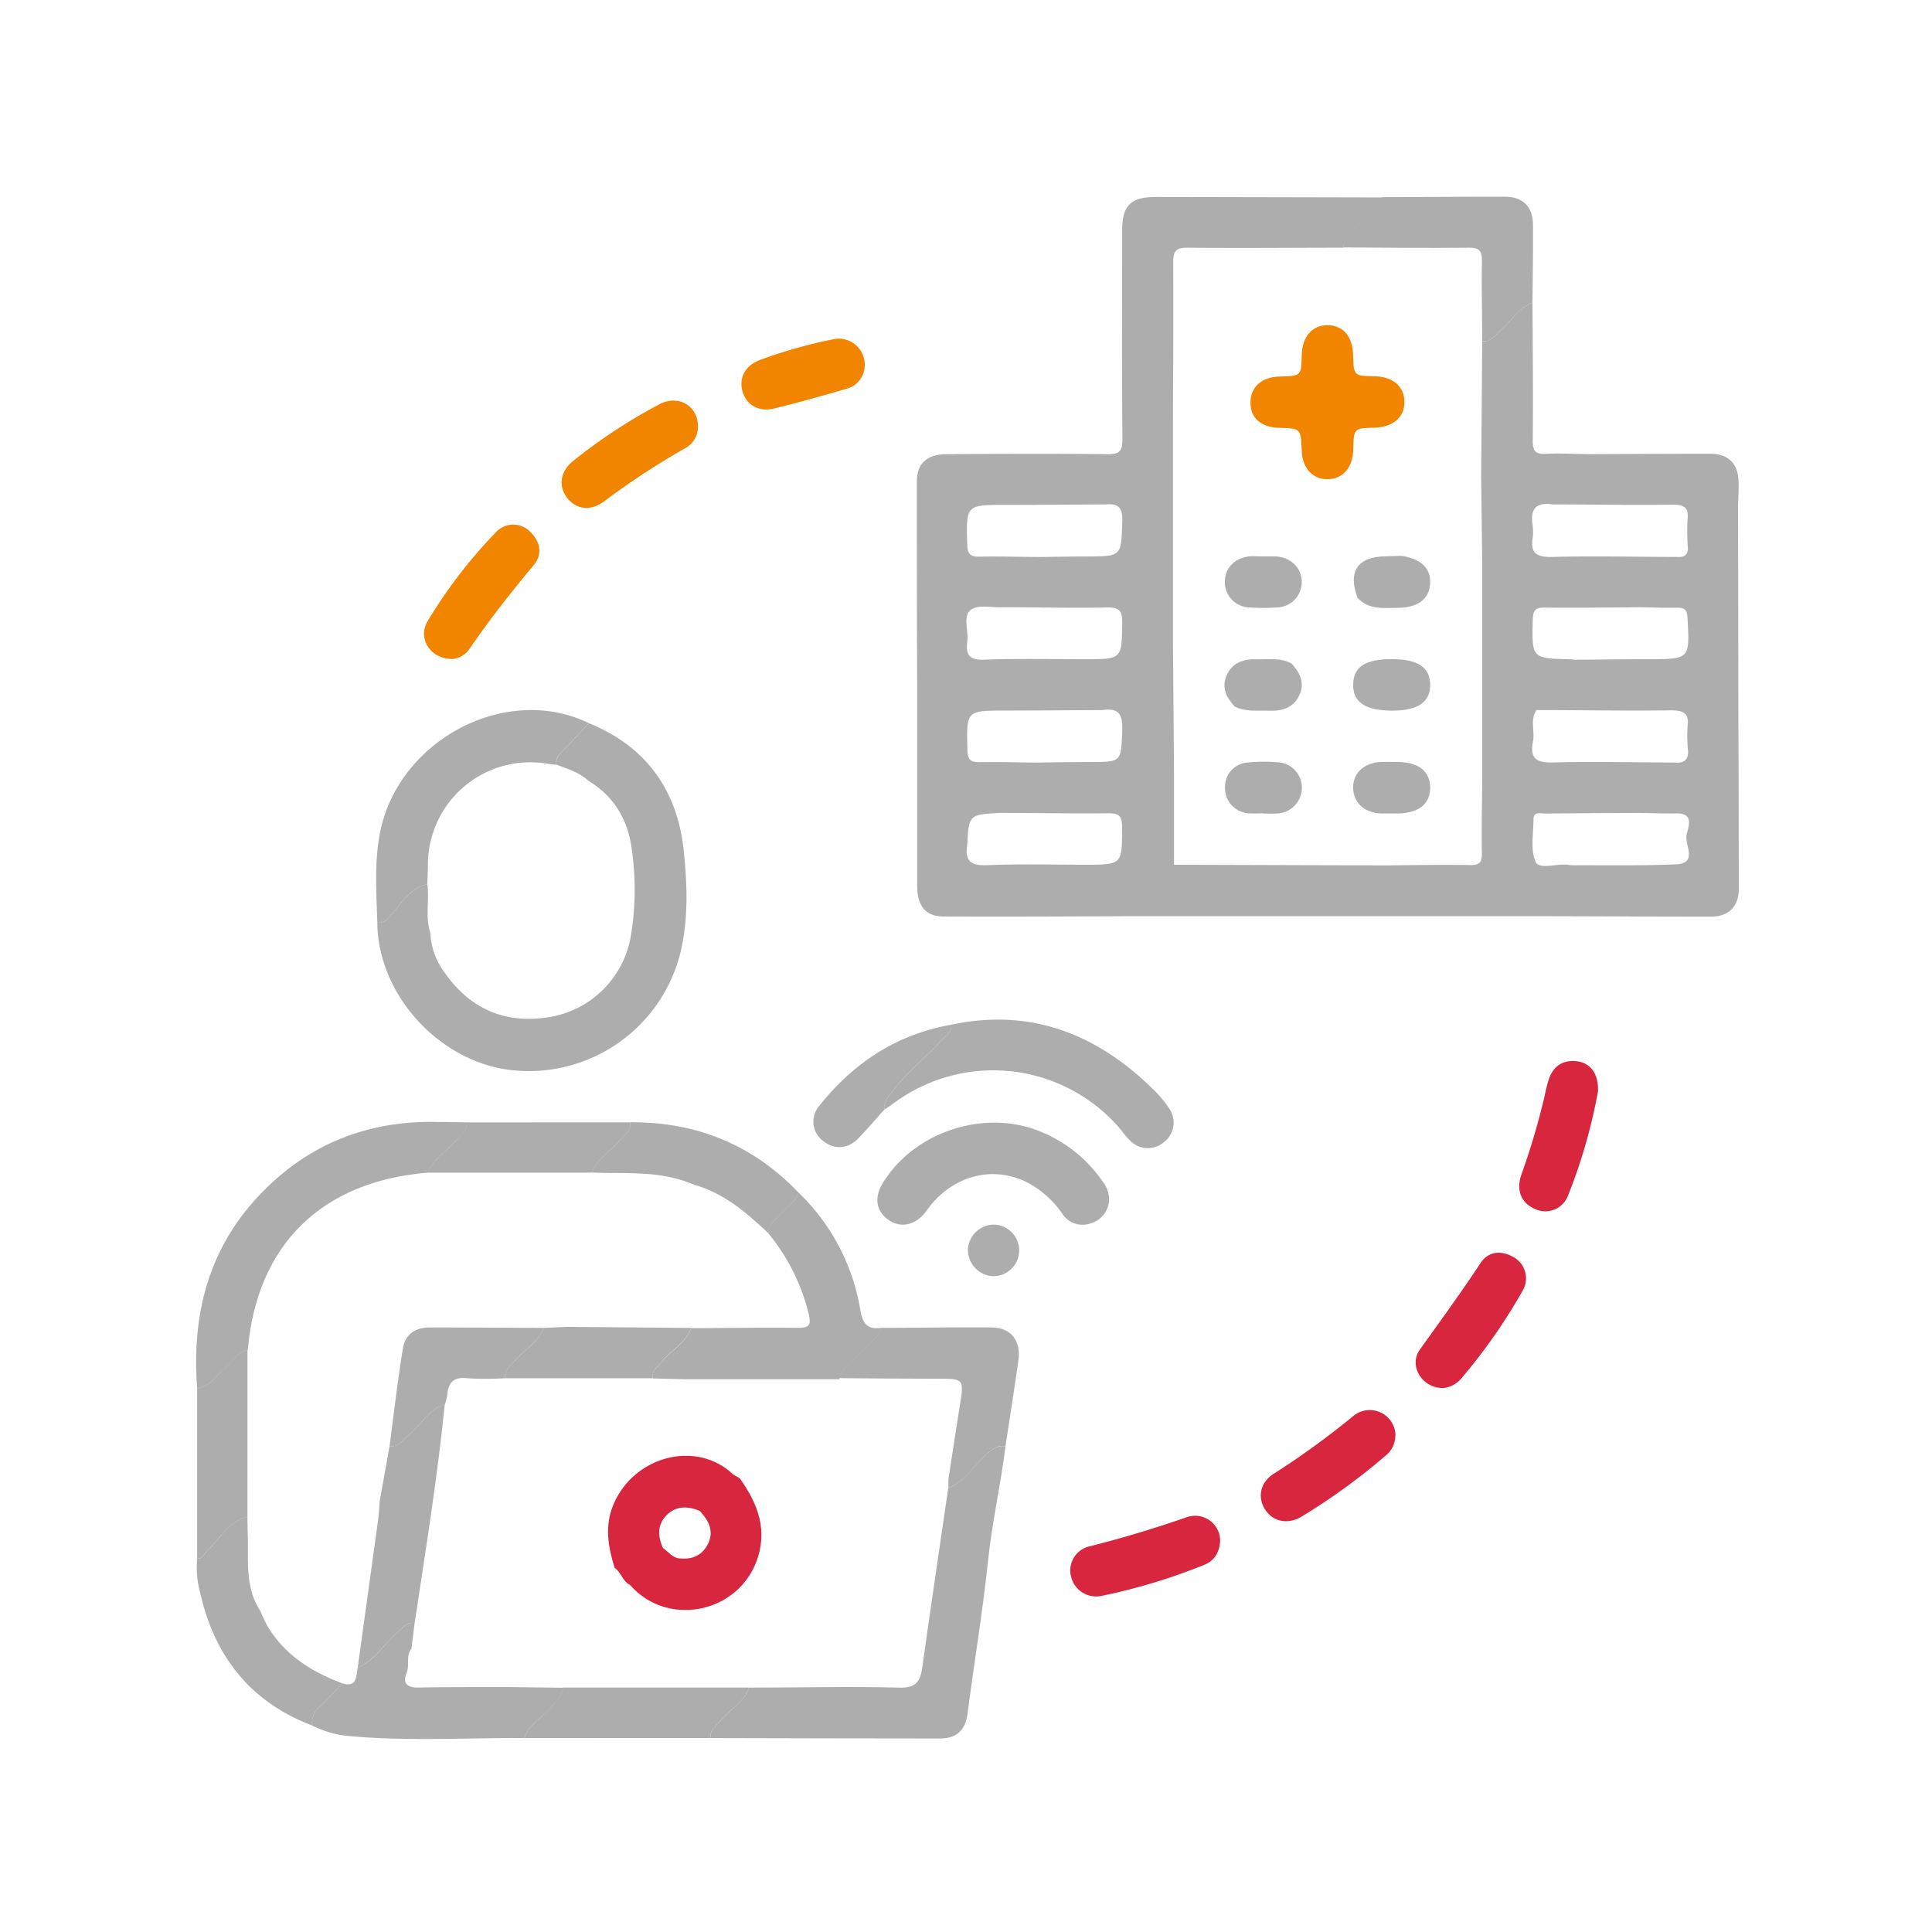 <?xml version="1.0" encoding="UTF-8"?>
<svg xmlns="http://www.w3.org/2000/svg" id="Layer_1" data-name="Layer 1" viewBox="0 0 450 450">
  <defs>
    <style>.cls-1{fill:#adadad;}.cls-2{fill:#d7263d;}.cls-3{fill:#f28500;}</style>
  </defs>
  <title>internet-of-things-iot-Strategic-IoT-consultation</title>
  <path class="cls-1" d="M137.18,168.45c13.41,5.45,20.64,15.74,22.09,29.79.8,7.75,1.08,15.71-.73,23.44a36.38,36.38,0,0,1-38.73,27.64c-17.07-1.51-31.8-17.4-31.93-34.41,1.73.14,2.59-1,3.58-2.2,2.24-2.76,4.25-5.87,8.08-6.78.52,3.74-.55,7.57.68,11.27a16.88,16.88,0,0,0,3.47,9.51c5.79,8.21,13.84,11.72,23.57,10.29a23,23,0,0,0,19.65-18.85,65.52,65.52,0,0,0,.28-20.06c-.8-6.74-3.95-12.52-10.08-16.18-2.14-2-4.87-2.81-7.5-3.8-.23-1.56.75-2.5,1.72-3.5C133.31,172.59,135.23,170.51,137.18,168.45Z"></path>
  <path class="cls-1" d="M234.2,336.87c-1.11,9-3.16,17.84-4.08,26.79-1.23,11.87-3.25,23.61-4.74,35.44-.5,3.9-2.6,5.83-6.45,5.83-17.8,0-35.61-.06-53.41-.1-.28-1.92,1.24-2.81,2.25-4,2.19-2.63,5.48-4.31,6.73-7.75,11.68,0,23.37-.31,35,0,4.16.12,4.89-1.71,5.36-5,1.92-13.83,4-27.64,6-41.45,3.81-1.57,5.85-5.15,8.75-7.75C231,337.64,232.26,336.55,234.2,336.87Z"></path>
  <path class="cls-1" d="M45.92,323.4c-1.27-16.86,2.43-32.17,14.28-44.8,10.66-11.39,23.89-17.12,39.5-17.3,3,0,6,.07,9,.12.26,1.9-1.23,2.8-2.25,4-2.18,2.62-5.44,4.3-6.73,7.7-24.82,2-39.9,16.82-42,41.29-2.51.53-3.56,2.87-5.3,4.33C50.3,320.46,48.87,323,45.92,323.4Z"></path>
  <path class="cls-1" d="M186,277.78a49.06,49.06,0,0,1,14.4,27.4c.59,3.35,1.74,4.46,4.81,4.13-.27,2.06-2.18,2.88-3.3,4.29-2,2.57-5.24,4.14-6.45,7.44l.05.21H159.52l-7.46-.18c-.29-1.91,1.2-2.82,2.21-4,2.2-2.62,5.46-4.32,6.76-7.72,8.35,0,16.69-.18,25-.07,2.56,0,2.87-.82,2.38-3.05A46.93,46.93,0,0,0,179,287.32c-.3-1.74,1-2.63,1.95-3.73C182.66,281.68,185,280.34,186,277.78Z"></path>
  <path class="cls-1" d="M137.18,168.45c-2,2.06-3.87,4.14-5.85,6.16-1,1-2,1.94-1.72,3.5a14.71,14.71,0,0,1-1.49-.11,23.85,23.85,0,0,0-28.45,23.08c0,1.62-.09,3.23-.13,4.85-3.83.91-5.84,4-8.08,6.78-1,1.22-1.85,2.34-3.58,2.2-.19-6.83-.69-13.68.54-20.47C92.4,172.5,117.77,159,137.18,168.45Z"></path>
  <path class="cls-1" d="M221.57,238.67c18.6-3.94,34,2.2,47.13,15.16a27.14,27.14,0,0,1,3.59,4.29,5.76,5.76,0,0,1-1.31,8,5.69,5.69,0,0,1-7.82-.54c-1.08-1-1.91-2.29-2.91-3.4A38.9,38.9,0,0,0,208.11,257c-.69.51-1.43,1-2.14,1.46a4.38,4.38,0,0,1,1.18-3.33c3.5-4.82,8.16-8.52,12.16-12.85C220.28,241.22,221.74,240.45,221.57,238.67Z"></path>
  <path class="cls-1" d="M122.12,404.83c-13.9-.08-27.8.83-41.68-.56a23,23,0,0,1-7.71-2.36,4.74,4.74,0,0,1,1.65-4.27c1.88-1.76,3.59-3.7,5.37-5.56,3.44,1.05,3.16-1.61,3.56-3.58,4-1.79,6.11-5.58,9.26-8.27,1.2-1,2.11-2.49,4-2.2l-.74,6c-1.37,1.69-.34,3.82-1.14,5.71-.92,2.18.05,3.39,2.7,3.33,7-.15,14-.1,21-.12l12.74.16c-.26,2.11-1.77,3.4-3.06,4.89C126.06,400.24,123.15,401.74,122.12,404.83Z"></path>
  <path class="cls-1" d="M258.32,279.11a5.82,5.82,0,0,1-4,5.72,5.59,5.59,0,0,1-6.92-2.18,22.94,22.94,0,0,0-8-7.17c-7.55-3.82-16-2.11-22,4.49-.75.83-1.35,1.78-2.07,2.64-2.43,2.92-5.83,3.46-8.58,1.39s-3.1-5.18-1.19-8.34c7.33-12.14,23.95-17.53,37-12A32.07,32.07,0,0,1,256.68,275,7,7,0,0,1,258.32,279.11Z"></path>
  <path class="cls-1" d="M195.42,321c1.21-3.29,4.41-4.86,6.45-7.43,1.12-1.41,3-2.23,3.3-4.29,8.59,0,17.18-.17,25.77-.09,4.52,0,6.91,3.08,6.26,7.73-.94,6.65-2,13.28-3,19.92-1.94-.32-3.17.77-4.52,2-2.9,2.6-4.94,6.18-8.75,7.75a16.57,16.57,0,0,1,0-2.23c.93-6.1,1.89-12.2,2.84-18.3.69-4.51.36-4.9-4.17-4.92Q207.52,321.11,195.42,321Z"></path>
  <path class="cls-1" d="M356.94,70.49c-3.4,1.28-5.08,4.54-7.7,6.73-1.21,1-2.11,2.5-4,2.25,0-6.23-.2-12.45-.06-18.67,0-2.45-.65-3.12-3.1-3.1-9.71.1-19.42,0-29.13-.07-.28-2.08,1.44-3,2.51-4.27,2.08-2.55,5.28-4.12,6.46-7.44,9.55,0,19.09-.14,28.63-.1,4.17,0,6.46,2.31,6.51,6.46C357.11,58.35,357,64.42,356.94,70.49Z"></path>
  <path class="cls-1" d="M79.75,392.08c-1.78,1.86-3.49,3.8-5.37,5.56a4.74,4.74,0,0,0-1.65,4.27c-14.48-5.5-22.82-16.2-26.14-31.07a22.12,22.12,0,0,1-.67-7.78c1.32,0,1.65-1.22,2.43-1.94,3-2.73,4.83-6.83,9.28-7.79,0,2.09.11,4.19.12,6.28,0,5.33-.3,10.73,2.83,15.5a38.92,38.92,0,0,0,1.74,3.69C66.38,385.5,72.58,389.44,79.75,392.08Z"></path>
  <path class="cls-1" d="M186,277.78c-.93,2.56-3.3,3.9-5,5.81-1,1.1-2.25,2-1.95,3.73C174,282.57,168.78,278,161.86,276c-1.27-.44-2.52-1-3.81-1.33-6.63-1.89-13.46-1.27-20.22-1.56,1.18-3.32,4.38-4.9,6.47-7.44,1.07-1.3,2.78-2.19,2.51-4.27C162.2,261.29,175.31,266.6,186,277.78Z"></path>
  <path class="cls-1" d="M122.12,404.83c1-3.09,3.94-4.59,5.92-6.87,1.29-1.49,2.8-2.78,3.06-4.89l43.4,0c-1.25,3.44-4.54,5.12-6.73,7.75-1,1.22-2.53,2.11-2.25,4Z"></path>
  <path class="cls-1" d="M57.63,353.33c-4.45,1-6.31,5.06-9.28,7.79-.78.72-1.11,1.91-2.43,1.94V323.4c2.95-.43,4.38-2.94,6.42-4.65,1.74-1.46,2.79-3.8,5.3-4.33Q57.64,333.88,57.63,353.33Z"></path>
  <path class="cls-1" d="M146.81,261.42c.27,2.08-1.44,3-2.51,4.27-2.09,2.54-5.29,4.12-6.47,7.44H99.67c1.29-3.4,4.55-5.08,6.73-7.7,1-1.21,2.51-2.11,2.25-4Z"></path>
  <path class="cls-2" d="M284.2,358.86c-.15,2.56-1.22,4.61-3.65,5.6a137.38,137.38,0,0,1-24.2,7.3,6,6,0,0,1-6.85-4.44,5.75,5.75,0,0,1,4-7.08c7.72-1.92,15.3-4.21,22.81-6.82A5.84,5.84,0,0,1,284.2,358.86Z"></path>
  <path class="cls-3" d="M105.43,153.49c-5.17.07-8.21-4.76-5.86-8.76A114.57,114.57,0,0,1,115.48,124a5.49,5.49,0,0,1,8.07-.08c2.36,2.32,2.84,5.23.74,7.75-5.29,6.31-10.36,12.77-15,19.56A5.31,5.31,0,0,1,105.43,153.49Z"></path>
  <path class="cls-2" d="M372.2,254.21a125.76,125.76,0,0,1-7.08,24.51,5.62,5.62,0,0,1-7.52,2.9c-3.2-1.32-4.55-4.32-3.23-8.06a168.67,168.67,0,0,0,5.38-18.19,40.29,40.29,0,0,1,1-4c1.08-3.13,3.37-4.59,6.62-4.17S372.37,250.34,372.2,254.21Z"></path>
  <path class="cls-2" d="M325,334.37a6,6,0,0,1-2.44,4.82,145.39,145.39,0,0,1-19.3,14c-3.24,2-6.73,1.25-8.56-1.54s-1.29-6.32,2-8.4a191.47,191.47,0,0,0,18.69-13.58,6,6,0,0,1,9.65,4.72Z"></path>
  <path class="cls-2" d="M336.25,323.3c-5,.12-8.26-5.17-5.51-9,4.78-6.66,9.6-13.28,14.12-20.13,1.8-2.73,4.77-3,7.64-1.38a5.66,5.66,0,0,1,2.19,7.77,131.3,131.3,0,0,1-14.52,20.74A6.39,6.39,0,0,1,336.25,323.3Z"></path>
  <path class="cls-3" d="M162.56,99.05a5.68,5.68,0,0,1-3.21,5.48,178.7,178.7,0,0,0-18.67,12.27c-3.18,2.35-6.49,1.86-8.6-.87s-1.55-6.21,1.4-8.55A126.33,126.33,0,0,1,153.7,94.1C158,91.89,162.46,94.53,162.56,99.05Z"></path>
  <path class="cls-1" d="M221.57,238.67c.17,1.78-1.29,2.55-2.26,3.61-4,4.33-8.66,8-12.16,12.85a4.38,4.38,0,0,0-1.18,3.33c-2,2.22-3.92,4.48-6,6.64-2.4,2.51-5.49,2.75-8.07.77a5.59,5.59,0,0,1-1.09-8.27C198.76,247.58,208.83,240.93,221.57,238.67Z"></path>
  <path class="cls-3" d="M201.42,85.11a5.67,5.67,0,0,1-4.29,5.45c-5.59,1.65-11.21,3.21-16.87,4.6-3.54.87-6.45-.89-7.32-4s.57-6,4.05-7.31A115.33,115.33,0,0,1,194.18,79,6.06,6.06,0,0,1,201.42,85.11Z"></path>
  <path class="cls-1" d="M225.45,290.93a6.11,6.11,0,0,1,6.21-5.69,6,6,0,1,1-.57,12A6.16,6.16,0,0,1,225.45,290.93Z"></path>
  <path class="cls-1" d="M404.83,118.38c0-2.1.18-4.21.11-6.3-.14-4.11-2.39-6.38-6.56-6.4-9.28,0-18.56.06-27.84.1-3.48,0-7-.26-10.45-.07-2.47.13-3.1-.66-3.08-3.09.1-10.71,0-21.42-.07-32.13-3.4,1.28-5.08,4.54-7.7,6.73-1.21,1-2.11,2.5-4,2.25q-.12,15.7-.25,31.42.12,10.1.25,20.21V182c-.05,5.6-.19,11.2-.08,16.79,0,2.13-.58,2.74-2.71,2.7-6.34-.1-12.68,0-19,.08l-50-.15q0-10.85,0-21.67l-.25-30.67q0-23.58,0-47.14c0-13.59.17-27.17.05-40.75,0-2.8.68-3.52,3.48-3.49,12.09.13,24.18,0,36.27,0-.28-2.08,1.44-3,2.51-4.27,2.08-2.55,5.28-4.12,6.46-7.44q-26.36-.06-52.72-.11c-5.9,0-7.87,1.95-7.88,7.81,0,16.21-.08,32.42.06,48.62,0,2.8-.68,3.52-3.48,3.48-12.47-.16-24.93-.09-37.4,0-4.58,0-7,2.13-7,6.37,0,15.58,0,31.16.08,46.74v47.14c-.07,4.88,1.86,7.42,6.15,7.43,14.12.06,28.24,0,42.36-.07h95c13.79,0,27.58.12,41.37.1,4.15,0,6.48-2.34,6.49-6.5,0-13.79-.06-27.57-.1-41.36ZM234.1,117.6c7.82,0,15.64-.07,23.46-.11,2.92-.28,3.94.77,3.84,3.94-.26,8.17-.07,8.16-8.43,8.19-3.46,0-6.92.07-10.38.11h0c-4.84,0-9.68-.17-14.51-.07-2.1,0-2.72-.62-2.78-2.73C225,117.6,225,117.61,234.1,117.6Zm-8,24.46c1.64-1.31,5-.5,7.53-.62,8.09,0,16.19.22,24.27.05,2.89-.06,3.51.86,3.48,3.58-.11,8.46,0,8.46-8.6,8.47-7.85,0-15.7-.18-23.53.11-3.16.11-4.29-.86-4-3.84h0C225.76,147.17,224.12,143.63,226.08,142.06Zm26.67,59.35c-7.58,0-15.17-.21-22.75.11-3.66.15-5.34-.78-4.74-4.57a4.92,4.92,0,0,0-2.33,1.21,4.92,4.92,0,0,1,2.33-1.21c.39-7.21.39-7.21,7.6-7.61,8.45,0,16.91.18,25.36.08,2.48,0,3.1.75,3.11,3.15C261.35,201.4,261.44,201.4,252.75,201.41Zm8.63-31.33c-.32,7.39-.09,7.38-7.33,7.41-4.07,0-8.14.07-12.21.12h0c-4.58,0-9.17-.18-13.75-.08-2.1,0-2.71-.62-2.77-2.73-.26-9.3-.33-9.28,8.8-9.3,7.56,0,15.12-.07,22.69-.11C260.51,164.84,261.55,166.37,261.38,170.08Zm104.31-16.52c-9-.21-8.94-.21-8.69-9.4.06-2.22.84-2.66,2.83-2.64,7.31.06,14.62,0,21.94-.08,3,.05,5.94.17,8.91.1,1.77,0,2.25.6,2.35,2.34.54,9.66.59,9.64-9.14,9.66-5.7,0-11.39.09-17.09.13C366.43,153.63,366.06,153.57,365.69,153.56Zm-4.12-36.07a7.37,7.37,0,0,1,.57-1.2,13.08,13.08,0,0,1,2.45-2.94,13.08,13.08,0,0,0-2.45,2.94,7.37,7.37,0,0,0-.57,1.2c9.32,0,18.64.19,27.95.06,2.75,0,3.83.62,3.52,3.48a49.59,49.59,0,0,0,.07,6.33c.13,1.7-.66,2.49-2.36,2.36-9.7,0-19.41-.25-29.1,0-3.68.09-5.33-.74-4.64-4.61a14.22,14.22,0,0,0-.08-3h0Q356.09,116.65,361.57,117.49ZM357,173c.63-2.5-.74-5.23.87-7.61h0c10.43,0,20.86.21,31.29.06,3,0,4.33.65,3.9,3.84a33.66,33.66,0,0,0,.09,5.21c.26,2.32-.78,3.36-3.11,3.1-9.44,0-18.89-.28-28.32,0C358,177.68,356.36,176.77,357,173Zm33.4,28.32c-8.09.35-16.2.18-24.3.22h0l-1.1-.12c-2.54-.29-6.48,1.17-7.32-.67-1.26-2.78-.51-6.5-.51-9.82,0-2.05,1.66-1.42,2.75-1.44,7.05-.08,14.1-.1,21.15-.14,3.11,0,6.22.17,9.34.11,4.45-.1,2.7,3.41,2.42,5C392.36,196.8,395.57,201.09,390.35,201.32Z"></path>
  <path class="cls-1" d="M131.84,309.06l29.19.24c-1.3,3.4-4.56,5.1-6.76,7.72-1,1.22-2.5,2.13-2.21,4H117.64c-.29-1.91,1.2-2.82,2.22-4,2.19-2.63,5.46-4.32,6.75-7.73Z"></path>
  <path class="cls-1" d="M83.31,388.5Q85.7,371.25,88.07,354c.2-1.47.26-2.95.38-4.42l2.28-12.72c2.07.29,3-1.39,4.3-2.44,2.91-2.36,4.64-6.11,8.56-7.27-1.7,17-4.46,33.94-7,50.87-1.91-.29-2.82,1.18-4,2.2C89.42,382.92,87.26,386.71,83.31,388.5Z"></path>
  <path class="cls-3" d="M309.3,111.62c-3.52.07-5.95-2.54-6.1-6.57-.21-5.26-.21-5.26-5.17-5.39-4.24-.11-6.72-2.22-6.77-5.75-.06-3.74,2.53-6.09,6.83-6.21,5-.13,5-.13,5.11-5.07.12-4.29,2.54-7,6.17-6.88s5.68,2.73,5.79,6.89c.13,4.92.13,4.92,5.12,5,4.14.12,6.75,2.35,6.84,5.84.09,3.65-2.6,6-6.92,6.14-4.89.12-4.89.12-5,5.14C315.05,108.94,312.8,111.55,309.3,111.62Z"></path>
  <path class="cls-1" d="M300.85,154.57c1.93,2.13,3.14,4.44,1.78,7.37s-4,3.72-7.07,3.6c-2.7-.11-5.45.34-8-1-1.95-2.13-3.14-4.45-1.78-7.38s4-3.72,7.07-3.6C295.57,153.62,298.33,153.15,300.85,154.57Z"></path>
  <path class="cls-1" d="M326.39,129.46c4.59.7,6.87,2.85,6.72,6.36-.15,3.69-2.83,5.74-7.58,5.76-3.31,0-6.75.52-9.34-2.35-2.31-6.1.05-9.58,6.51-9.65C323.93,129.56,325.16,129.5,326.39,129.46Z"></path>
  <path class="cls-1" d="M294.6,129.6c.87,0,1.74,0,2.6,0,3.53.25,5.93,2.64,6,5.89a5.92,5.92,0,0,1-5.82,6,47.6,47.6,0,0,1-6.32,0,5.92,5.92,0,0,1-5.78-6.05c.06-3.25,2.46-5.63,6-5.87C292.36,129.54,293.48,129.6,294.6,129.6Z"></path>
  <path class="cls-1" d="M324.16,153.53c6.08,0,8.89,1.86,8.95,5.92s-2.83,6.07-8.79,6.07c-6.31,0-9.21-1.94-9.14-6.1S318.05,153.54,324.16,153.53Z"></path>
  <path class="cls-1" d="M324.24,177.47h1.12c5,0,7.76,2.16,7.76,6s-2.76,6-7.77,6c-1.24,0-2.48,0-3.72,0-3.82-.16-6.35-2.45-6.45-5.82-.11-3.52,2.48-6,6.46-6.17C322.5,177.44,323.37,177.47,324.24,177.47Z"></path>
  <path class="cls-1" d="M294,189.42a26.72,26.72,0,0,1-3.35,0,5.87,5.87,0,0,1-5.32-6.1,5.66,5.66,0,0,1,5.31-5.72,36.34,36.34,0,0,1,6.68-.06,5.92,5.92,0,0,1,5.91,5.94,6,6,0,0,1-5.89,6c-1.1.08-2.23,0-3.34,0Z"></path>
  <path class="cls-2" d="M172.31,344.33l-1.5-.87c-8.51-8.16-23.1-4.39-27.9,6.9-2.15,5.06-1.27,9.9.24,14.81,1.52,1,1.83,3.16,3.61,4,8.39,9.69,24.48,6.84,29.29-5.12C179,356.59,176.57,350.31,172.31,344.33ZM164.69,360c-1.38,2.39-3.55,3.23-6.29,3-1.84-.13-2.7-1.59-4-2.45-1.16-2.67-1.39-5.27.79-7.56s5-2.26,7.83-1.05C165.15,354.29,166.49,356.84,164.69,360Z"></path>
  <path class="cls-1" d="M103.59,327.16c-3.92,1.16-5.65,4.91-8.56,7.27-1.32,1.05-2.23,2.73-4.3,2.44,1-7.64,1.9-15.29,3.13-22.89.52-3.21,2.94-4.8,6.23-4.79,8.84,0,17.68.07,26.52.1-1.29,3.41-4.56,5.1-6.75,7.73-1,1.21-2.51,2.12-2.22,4a74.51,74.51,0,0,1-8.84,0c-3.29-.37-4.4,1.13-4.64,4A11.19,11.19,0,0,1,103.59,327.16Z"></path>
</svg>
